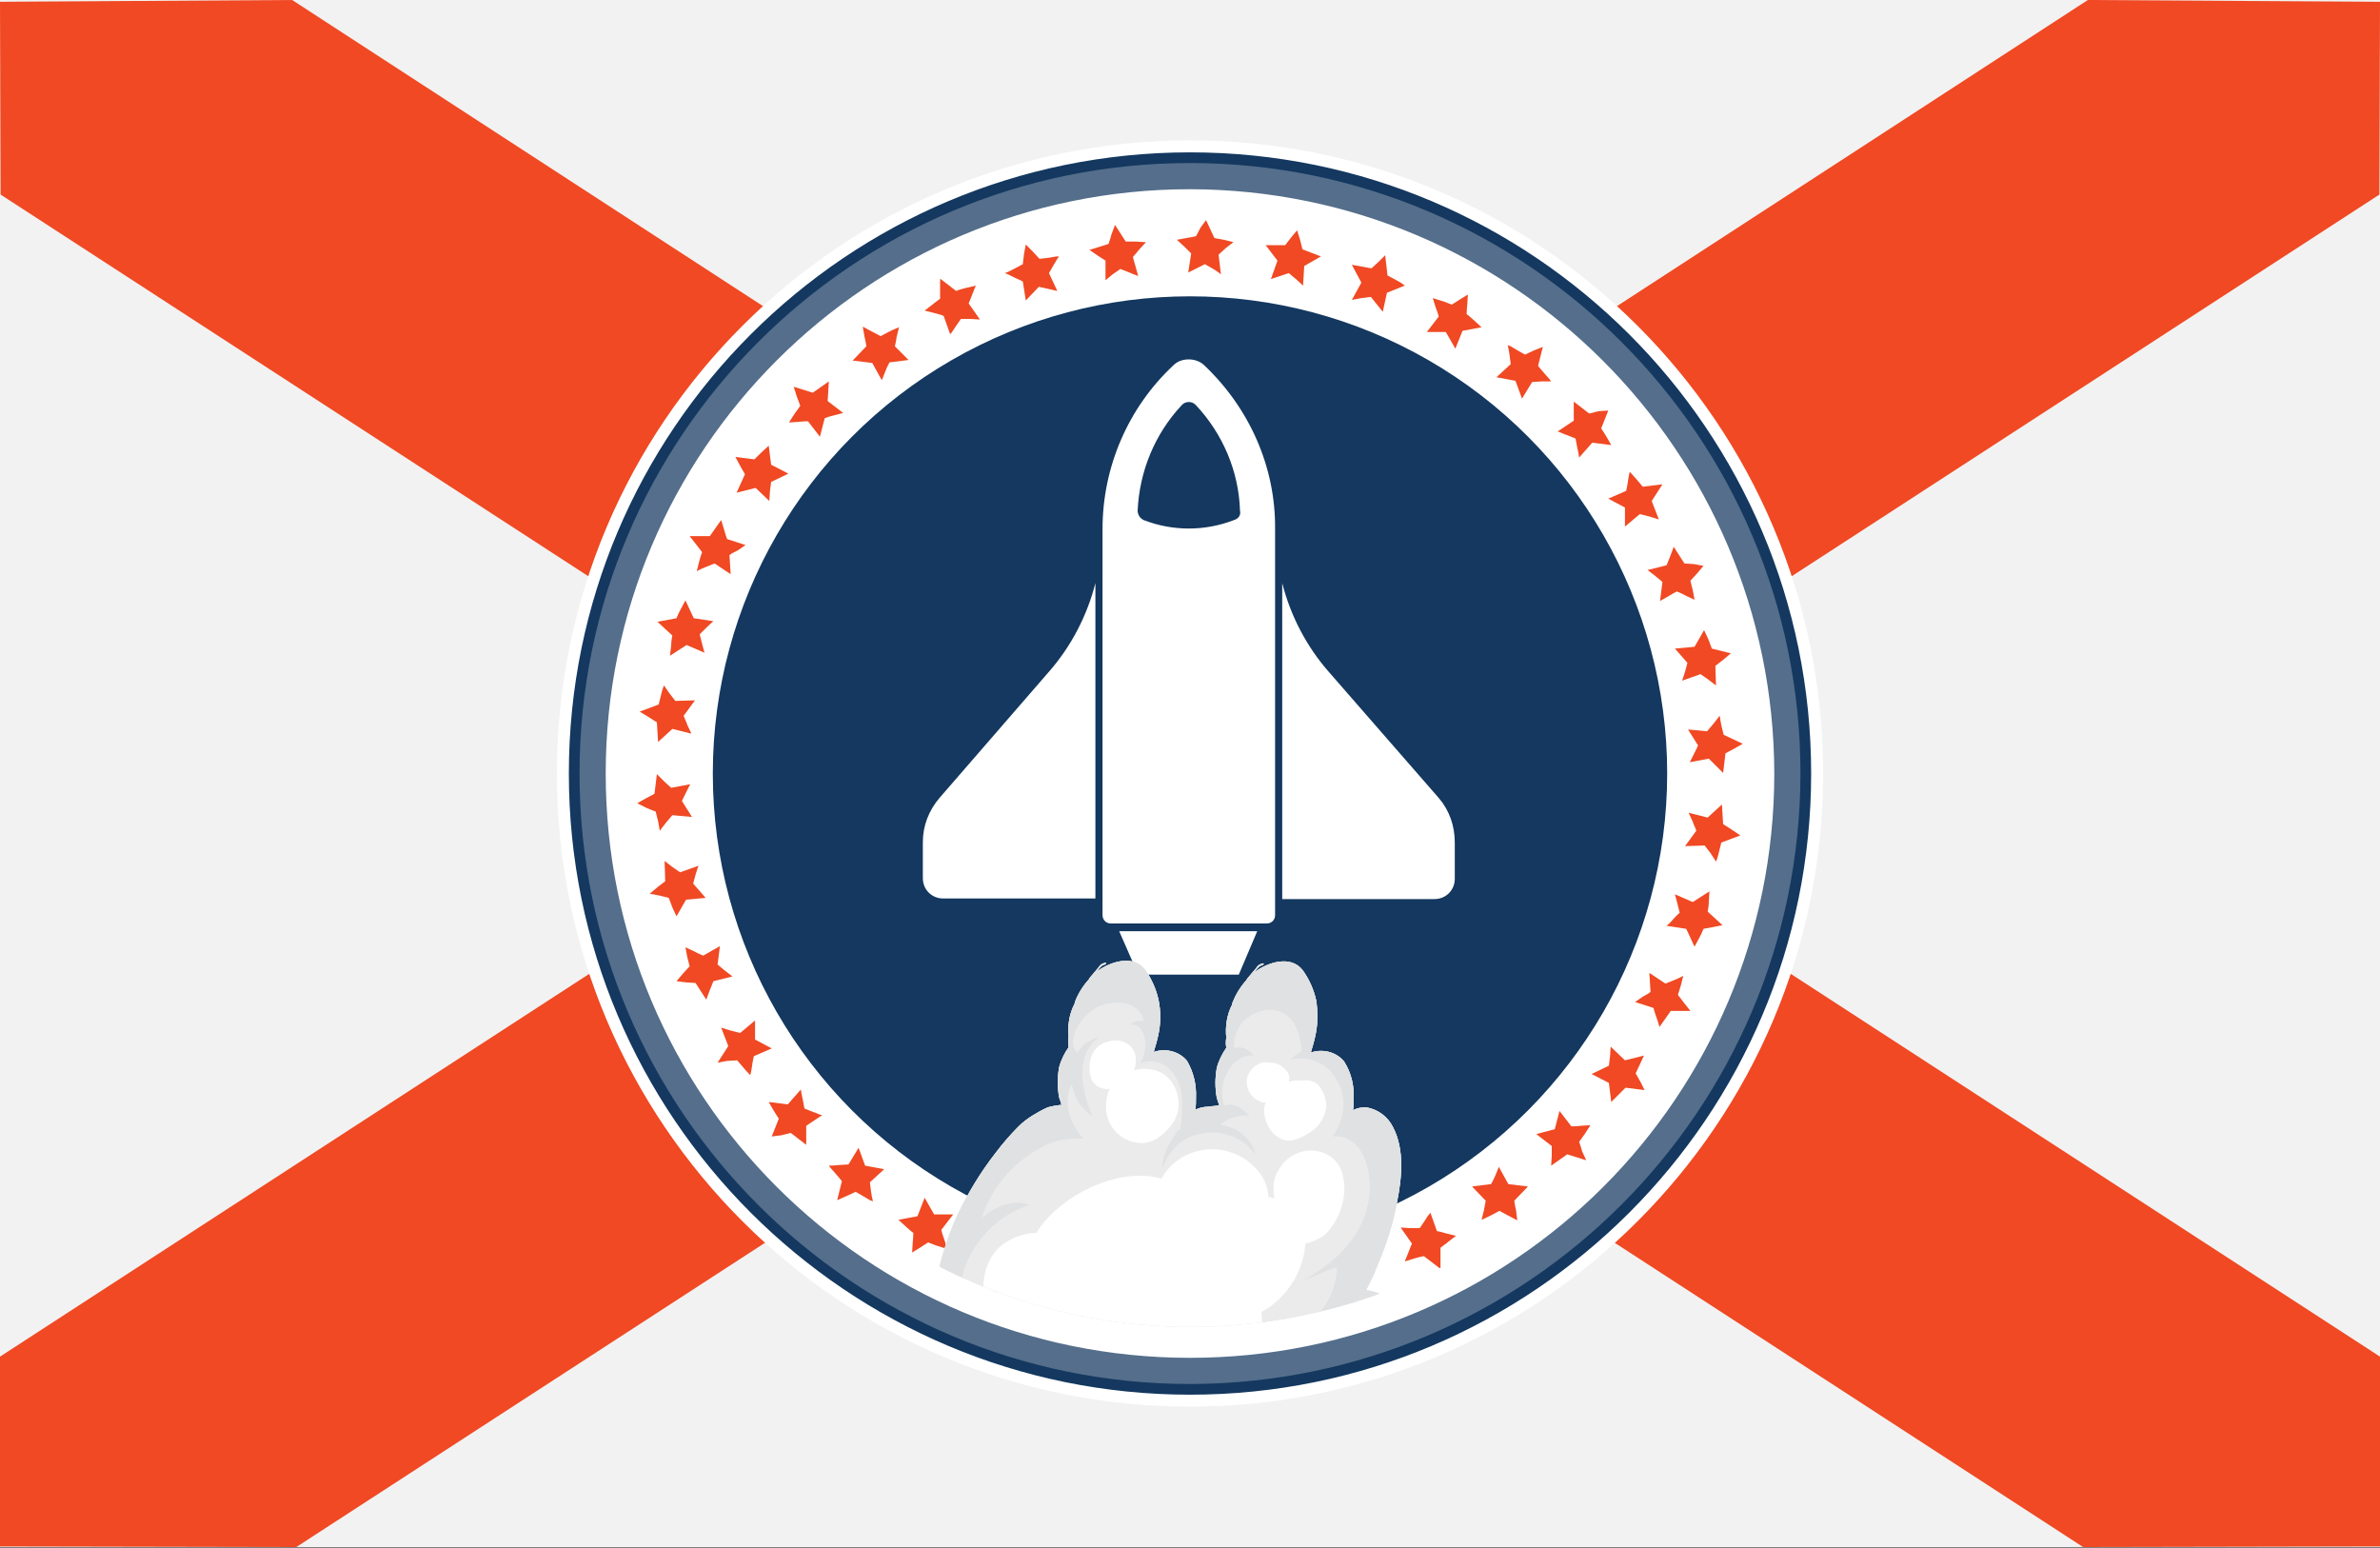 <?xml version="1.0" encoding="utf-8"?>
<!-- Generator: Adobe Illustrator 26.0.3, SVG Export Plug-In . SVG Version: 6.00 Build 0)  -->
<svg version="1.1" id="Layer_1" xmlns="http://www.w3.org/2000/svg" xmlns:xlink="http://www.w3.org/1999/xlink" x="0px" y="0px"
	 viewBox="0 0 400 260.2" style="enable-background:new 0 0 400 260.2;" xml:space="preserve">
<rect x="0" y="0" width="400" height="260.2" fill="#808080" stroke="none"/>
<style type="text/css">
	.st0{fill:#F2F2F2;}
	.st1{fill:#F04923;}
	.st2{fill:#FFFFFF;}
	.st3{fill:none;}
	.st4{fill:#14385F;stroke:#FFFFFF;stroke-width:2.01;stroke-miterlimit:10;}
	.st5{fill:#546E8B;}
	.st6{fill:#14385F;}
	.st7{clip-path:url(#SVGID_00000101102031770048977320000004751470775294009735_);}
	.st8{fill:#E2E3E4;}
	.st9{fill:#EBEBEC;}
	.st10{fill:#E0E1E2;}
</style>
<g>
	<g id="Layer_2_00000153676786509490442920000008390587405352072595_">
		<g id="Layer_2-2">
			<path id="path2858" class="st0" d="M0,260h400V0H0V260z"/>
			<path id="path154" class="st1" d="M49.1,0L0,0.3l0.1,32.4l150.3,97.6L0,228v31.9l49.8,0.1L200,162.5L350.1,260l49.9-0.1l0-31.9
				l-150.4-97.7l150.3-97.6L400,0.3L350.9,0L200,98.1L49.1,0z"/>
			<circle class="st2" cx="200" cy="130" r="98.2"/>
			
				<ellipse transform="matrix(0.707 -0.707 0.707 0.707 -30.101 178.27)" class="st3" cx="200.1" cy="125.5" rx="83.6" ry="83.6"/>
			<path class="st4" d="M200,235.4c-58.2,0-105.4-47.2-105.4-105.4S141.8,24.6,200,24.6c58.2,0,105.4,47.2,105.4,105.4
				C305.4,188.2,258.2,235.4,200,235.4z M200,31.8c-54.2,0-98.2,43.9-98.2,98.2s43.9,98.2,98.2,98.2s98.2-43.9,98.2-98.2l0,0
				C298.1,75.8,254.2,31.9,200,31.8z"/>
			<path class="st5" d="M200,232.6c-56.6,0-102.6-45.9-102.6-102.6S143.4,27.4,200,27.4S302.6,73.4,302.6,130
				C302.5,186.6,256.6,232.5,200,232.6z M200,31.8c-54.2,0-98.2,43.9-98.2,98.2s43.9,98.2,98.2,98.2s98.2-43.9,98.2-98.2l0,0
				C298.1,75.8,254.2,31.9,200,31.8z"/>
			<circle class="st6" cx="200" cy="130" r="80.2"/>
			<path class="st1" d="M292.5,140.4l-1.6,0.6l-1.6,0.6l-0.4,1.6c-0.1,0.4-0.2,0.8-0.3,1.1l-0.2,0.5l-0.9-1.4l-1-1.3l-3.3,0.1
				l1.9-2.6l-0.2-0.5c-0.1-0.3-0.3-0.6-0.4-1l-0.7-1.5l3.2,0.8l1.2-1.1l1.2-1.1l0.2,3.3l1.4,0.9L292.5,140.4z"/>
			<path class="st1" d="M289.5,155.5l-1.6,0.3l-1.6,0.3c0,0-0.3,0.8-0.7,1.5l-0.8,1.5c0,0-0.4-0.8-0.7-1.5l-0.7-1.5l-3.3-0.5
				c0,0,0.6-0.5,1.1-1.1s1.1-1.1,1.1-1.1s-0.2-0.8-0.4-1.6s-0.4-1.5-0.4-1.5l3,1.3l1.4-0.9l1.4-0.9l-0.1,1.7c0,0.8-0.2,1.7-0.2,1.7
				l1.2,1.1L289.5,155.5z"/>
			<path class="st1" d="M284.1,169.9h-1.6h-1.7l-1.9,2.7c0,0-0.2-0.8-0.5-1.6s-0.5-1.6-0.5-1.6l-3.1-1l1.3-0.9l0.9-0.5l0.4-0.3
				l-0.2-3.2l2.7,1.8l1.5-0.6c0.8-0.3,1.5-0.7,1.5-0.7s-0.2,0.8-0.4,1.6l-0.5,1.6l1,1.3L284.1,169.9z"/>
			<path class="st1" d="M276.4,183.2l-1.6-0.2l-1.6-0.2l-1.2,1.2l-1.2,1.2l-0.2-1.6c-0.1-0.8-0.2-1.6-0.2-1.6l-2.9-1.5l2.9-1.4
				l0.2-1.6l0.1-1.6l2.4,2.3l1.6-0.4l1.6-0.4l-1.4,3l0.8,1.4L276.4,183.2z"/>
			<path class="st1" d="M266.6,195l-1.6-0.5l-1.6-0.5l-2.7,1.9l0.1-1.7l0-1.6l-2.6-2l1.5-0.4c0.4-0.1,0.8-0.2,1.1-0.3l0.5-0.1
				l0.8-3.1l2,2.6c0,0,0.8,0,1.6-0.1l1.6-0.1l-0.9,1.4l-1,1.4c0,0,0.3,0.8,0.5,1.6L266.6,195z"/>
			<path class="st1" d="M255,205.1l-1.5-0.8l-1.5-0.8l-1.5,0.8c-0.8,0.4-1.5,0.7-1.5,0.7l0.4-1.6l0.3-1.6l-2.3-2.4l3.2-0.4
				c0,0,0.4-0.7,0.7-1.4s0.6-1.5,0.6-1.5l1.6,2.9l1.6,0.2l1.7,0.2l-2.3,2.4c0,0,0.1,0.8,0.3,1.6L255,205.1z"/>
			<path class="st1" d="M241.9,213.1l-1.3-1l-1.3-1c0,0-0.2,0.1-0.5,0.1l-1.1,0.3l-1.6,0.5l0.6-1.5c0.3-0.8,0.6-1.5,0.6-1.5
				l-1.9-2.7l1.6,0.1h1.6l0.9-1.3c0.2-0.3,0.4-0.7,0.6-0.9s0.3-0.4,0.3-0.4l1.1,3.1l0.5,0.1l1.1,0.3l1.6,0.4l-1.3,1
				c-0.3,0.3-0.7,0.5-0.9,0.7l-0.4,0.3c0,0,0,0.8,0,1.6V213.1z"/>
			<path class="st1" d="M227.6,218.9l-1.2-1.2l-1.1-1.2l-1.7,0.2l-1.1,0.1H222l0.3-0.4l0.6-1l0.8-1.4l-1.4-3l3.1,0.7l2.2-2.4
				l0.5,3.2l1.5,0.7l1,0.5l0.5,0.2c0,0-0.2,0.1-0.5,0.2l-1,0.5l-1.5,0.8l-0.2,1.6L227.6,218.9z"/>
			<path class="st1" d="M212.6,222.2l-0.9-1.4l-0.9-1.4h-1.7l-1.7-0.1l1.1-1.2c0.5-0.6,1.1-1.3,1.1-1.3l-0.9-3.2l3,1.2l1.3-0.9
				l1.2-1v3.3l1.3,0.9l1.4,0.9l-3.2,1.1l-0.5,1.6L212.6,222.2z"/>
			<path class="st1" d="M197.3,223l-0.7-1.5l-0.7-1.5l-0.5-0.1l-1.1-0.2l-1.6-0.4l1.3-1.1l1.2-1.1l-0.4-3.3l0.4,0.3
				c0.2,0.2,0.6,0.4,0.9,0.6l1.4,0.8l1.4-0.7l1-0.5l0.4-0.2l-0.5,3.2l0.4,0.4l0.8,0.8l1.2,1.1l-1.6,0.3c-0.4,0.1-0.8,0.1-1.1,0.2
				l-0.5,0.1l-0.8,1.4L197.3,223z"/>
			<path class="st1" d="M182,221.3l-0.5-1.6l-0.4-1.6l-3.1-1.2l1.4-0.9l1.4-0.9l0.2-3.3l1.2,1.1c0.6,0.6,1.2,1,1.2,1l3-1l-1.1,3.1
				l1,1.4c0.5,0.6,1,1.3,1,1.3h-0.5c-0.3,0-0.7,0-1.1,0H184l-1,1.3C182.5,220.6,182,221.3,182,221.3z"/>
			<path class="st1" d="M167.2,217.1l-0.2-1.7l-0.2-1.6l-1.5-0.8c-0.4-0.2-0.7-0.4-1-0.6l-0.4-0.3l1.5-0.6l1.5-0.6l0.7-3.2l2,2.4
				c0,0,0.8-0.1,1.6-0.2l1.6-0.3l-1.6,2.9l0.7,1.5l0.8,1.5l-3.3-0.6l-1.2,1.1L167.2,217.1z"/>
			<path class="st1" d="M153.3,210.5l0.1-1.7c0.1-0.8,0.1-1.6,0.1-1.6c-0.1-0.1-0.3-0.2-0.4-0.3l-0.9-0.8L151,205l1.6-0.3l1.6-0.3
				l1.2-3.1c0,0,0.4,0.7,0.8,1.4l0.8,1.4h1.6h1.1h0.5l-2,2.6c0,0,0.2,0.8,0.5,1.6l0.5,1.6l-1.6-0.5c-0.4-0.1-0.8-0.3-1.1-0.4
				l-0.5-0.2l-1.4,0.9L153.3,210.5z"/>
			<path class="st1" d="M140.7,201.7c0,0,0.2-0.8,0.4-1.6s0.4-1.6,0.4-1.6l-1.1-1.3l-0.8-0.9l-0.3-0.4c0,0,0.8,0,1.7-0.1l1.6-0.1
				l1.7-2.8l1.1,3l0.5,0.1l1.1,0.2l1.6,0.3l-2.4,2.2l0.2,1.6c0.1,0.4,0.1,0.8,0.2,1.1s0.1,0.5,0.1,0.5s-0.2-0.1-0.5-0.2l-1-0.6
				l-1.4-0.8l-1.5,0.7L140.7,201.7z"/>
			<path class="st1" d="M129.7,191l0.6-1.5c0.3-0.8,0.6-1.5,0.6-1.5s-0.5-0.7-0.9-1.4l-0.8-1.4l1.6,0.2l1.6,0.2l2.2-2.5
				c0,0,0.1,0.8,0.3,1.6l0.3,1.6l1.5,0.6c0.4,0.1,0.8,0.3,1,0.4l0.5,0.1l-2.7,1.8v1.6v1.6l-1.3-1l-0.9-0.7l-0.4-0.3l-1.6,0.4
				L129.7,191z"/>
			<path class="st1" d="M120.6,178.6l0.9-1.4l0.9-1.4l-1.2-3.1l1.6,0.5l1.6,0.4l2.5-2.1c0,0,0,0.8,0,1.6c0,0.4,0,0.8,0,1.1v0.5
				l2.8,1.5l-3,1.3c0,0-0.2,0.8-0.3,1.6s-0.3,1.6-0.3,1.6s-0.6-0.6-1.1-1.2l-1.1-1.3l-1.7,0.1L120.6,178.6z"/>
			<path class="st1" d="M113.7,164.9l1.1-1.3l1.1-1.2l-0.4-1.6l-0.3-1.6l1.5,0.7c0.7,0.4,1.5,0.7,1.5,0.7l2.8-1.6l-0.4,3.1l1.2,1
				l1.3,1l-3.2,0.8l-0.6,1.5l-0.6,1.6l-1.8-2.8l-1.6-0.1L113.7,164.9z"/>
			<path class="st1" d="M109.2,150.2l1.3-1.1l1.3-1l-0.1-3.4l1.3,1l1.3,0.9l3.1-1.1c0,0-0.3,0.8-0.5,1.5l-0.4,1.5l2.1,2.4l-3.3,0.3
				c0,0-0.4,0.7-0.8,1.4l-0.8,1.4l-0.7-1.5l-0.6-1.6l-1.6-0.4L109.2,150.2z"/>
			<path class="st1" d="M107.1,135l1.4-0.8l1.5-0.8l0.4-3.3l1.2,1.2l1.2,1.1l3.2-0.6l-0.7,1.4l-0.5,1c-0.1,0.3-0.2,0.4-0.2,0.4
				l1.7,2.7L113,137l-1.1,1.3l-0.7,0.9l-0.3,0.4c0,0-0.1-0.2-0.1-0.5l-0.2-1.1l-0.4-1.6l-1.5-0.6L107.1,135z"/>
			<path class="st1" d="M107.5,119.6l1.6-0.6l1.6-0.6l0.4-1.6c0.1-0.4,0.2-0.8,0.3-1.1l0.2-0.5l0.9,1.3l1,1.3l3.3-0.1l-1.9,2.6
				l0.2,0.5c0.1,0.3,0.3,0.6,0.4,1l0.7,1.5l-3.2-0.8l-1.2,1.1l-1.2,1.1l-0.2-3.3l-1.4-0.9L107.5,119.6z"/>
			<path class="st1" d="M110.5,104.5l1.6-0.3l1.6-0.3c0,0,0.3-0.8,0.7-1.5l0.8-1.5l0.7,1.5l0.7,1.5l3.3,0.5c0,0-0.6,0.5-1.2,1.1
				l-1.1,1.1l0.4,1.6c0.2,0.8,0.4,1.5,0.4,1.5l-3-1.3l-1.4,0.9l-1.4,0.9l0.2-1.7c0-0.8,0.2-1.7,0.2-1.7l-1.2-1.1L110.5,104.5z"/>
			<path class="st1" d="M115.9,90.1h1.7h1.7l1.9-2.7l0.5,1.6c0.2,0.8,0.5,1.6,0.5,1.6l3.1,1l-1.3,0.9L123,93l-0.4,0.3l0.2,3.2
				l-2.7-1.8l-1.5,0.6c-0.8,0.3-1.5,0.7-1.5,0.7s0.2-0.8,0.4-1.6s0.5-1.6,0.5-1.6l-1-1.3L115.9,90.1z"/>
			<path class="st1" d="M123.6,76.8l1.6,0.2l1.6,0.2l1.2-1.2l1.2-1.1l0.2,1.6c0.1,0.8,0.2,1.6,0.2,1.6l2.9,1.5l-2.9,1.4l-0.2,1.6
				l-0.1,1.6L127,82l-1.6,0.4l-1.6,0.4l1.4-3.1l-0.8-1.4L123.6,76.8z"/>
			<path class="st1" d="M133.4,65l1.6,0.5l1.6,0.5l2.7-1.9l-0.1,1.7l-0.1,1.6l2.6,2l-1.5,0.4c-0.4,0.1-0.8,0.2-1.1,0.3l-0.5,0.2
				l-0.8,3.1l-2-2.6c0,0-0.8,0-1.6,0.1l-1.6,0.1l0.9-1.4l1-1.4c0,0-0.3-0.8-0.6-1.6L133.4,65z"/>
			<path class="st1" d="M145,54.9l1.5,0.8l1.5,0.8l1.5-0.8c0.8-0.4,1.6-0.7,1.6-0.7l-0.4,1.6c-0.1,0.8-0.3,1.6-0.3,1.6l2.3,2.3
				l-3.2,0.4c0,0-0.4,0.7-0.7,1.5s-0.6,1.5-0.6,1.5l-1.6-2.9l-1.6-0.2l-1.7-0.2l2.3-2.4c0,0-0.1-0.8-0.3-1.6L145,54.9z"/>
			<path class="st1" d="M158.1,46.9l1.3,1l1.3,1l0.5-0.2l1.1-0.3L164,48l-0.6,1.5c-0.3,0.8-0.6,1.5-0.6,1.5l1.9,2.7l-1.6-0.1h-1.6
				l-0.9,1.3l-0.6,0.9c-0.2,0.2-0.3,0.4-0.3,0.4l-1.1-3.1l-0.5-0.2l-1.1-0.3l-1.6-0.4l1.3-1c0.3-0.3,0.7-0.5,0.9-0.7l0.4-0.3
				c0,0,0-0.8,0-1.7V46.9z"/>
			<path class="st1" d="M172.4,41.1l1.2,1.2l1.1,1.2l1.7-0.2l1.1-0.2h0.5l-0.3,0.4l-0.6,1l-0.8,1.4l1.4,3l-3.1-0.7l-2.2,2.3
				l-0.5-3.2l-1.5-0.7l-1-0.5l-0.5-0.2c0,0,0.2-0.1,0.5-0.2l1-0.5l1.5-0.8l0.2-1.7L172.4,41.1z"/>
			<path class="st1" d="M187.4,37.8l0.9,1.4l0.9,1.4h1.7l1.7,0.1l-1.1,1.2c-0.5,0.6-1.1,1.3-1.1,1.3l0.9,3.2l-3-1.2l-1.3,0.9l-1.2,1
				v-3.3l-1.4-0.9l-1.3-0.9l3.2-1c0,0,0.3-0.8,0.5-1.6L187.4,37.8z"/>
			<path class="st1" d="M202.7,37l0.7,1.5l0.7,1.5l0.5,0.1l1.1,0.2l1.6,0.4l-1.3,1l-1.2,1.1l0.4,3.3l-0.4-0.3
				c-0.2-0.2-0.6-0.4-0.9-0.6l-1.4-0.8l-1.4,0.7l-1,0.5l-0.4,0.2l0.5-3.2l-0.4-0.4l-0.8-0.8l-1.2-1.1l1.6-0.3
				c0.4-0.1,0.8-0.1,1.1-0.2l0.5-0.1c0,0,0.4-0.7,0.8-1.5L202.7,37z"/>
			<path class="st1" d="M218,38.7l0.5,1.6l0.4,1.6l3.1,1.2l-1.4,0.8l-1.4,0.8l-0.2,3.3l-1.2-1.1c-0.6-0.5-1.2-1-1.2-1l-3,1l1.1-3.1
				l-1-1.3c-0.5-0.7-1-1.3-1-1.3h0.5c0.3,0,0.7,0,1.1,0h1.7l1-1.3C217.5,39.3,218,38.7,218,38.7z"/>
			<path class="st1" d="M232.8,42.9l0.2,1.7l0.2,1.7l1.5,0.8c0.4,0.2,0.7,0.4,1,0.6l0.4,0.3l-1.5,0.6l-1.5,0.6l-0.7,3.2l-2-2.5
				c0,0-0.8,0.1-1.6,0.2l-1.6,0.3l1.6-2.9l-0.8-1.5l-0.8-1.5l3.3,0.6l1.2-1.1L232.8,42.9z"/>
			<path class="st1" d="M246.7,49.5l-0.1,1.7c-0.1,0.8-0.1,1.6-0.1,1.6c0.1,0.1,0.3,0.2,0.4,0.3l0.9,0.8L249,55l-1.6,0.3l-1.6,0.3
				l-1.2,3c0,0-0.4-0.7-0.8-1.4l-0.8-1.4h-1.6h-1.1h-0.5l2-2.6c0,0-0.2-0.8-0.5-1.5l-0.5-1.6l1.6,0.5c0.4,0.1,0.8,0.3,1.1,0.4
				l0.5,0.2l1.4-0.9L246.7,49.5z"/>
			<path class="st1" d="M259.3,58.3c0,0-0.2,0.8-0.4,1.6s-0.4,1.6-0.4,1.6l1.1,1.3l0.8,0.9l0.3,0.4c0,0-0.8,0-1.6,0l-1.6,0.1
				l-1.7,2.8l-1.1-3l-0.5-0.1l-1.1-0.2l-1.6-0.3l2.4-2.2l-0.2-1.6c-0.1-0.4-0.1-0.8-0.2-1.1l-0.1-0.5c0,0,0.2,0.1,0.5,0.2l1,0.6
				l1.4,0.8l1.5-0.7L259.3,58.3z"/>
			<path class="st1" d="M270.3,69l-0.6,1.5c-0.3,0.8-0.6,1.5-0.6,1.5s0.5,0.7,0.9,1.4l0.8,1.4l-1.6-0.2l-1.6-0.2l-2.2,2.5
				c0,0-0.1-0.8-0.3-1.6l-0.3-1.6l-1.5-0.6c-0.4-0.1-0.7-0.3-1-0.4l-0.5-0.2l2.7-1.8v-1.6v-1.6l1.3,1l0.9,0.7l0.4,0.3l1.6-0.4
				L270.3,69z"/>
			<path class="st1" d="M279.4,81.4l-0.9,1.4l-0.9,1.4l1.2,3.1l-1.6-0.5l-1.6-0.4l-2.5,2.1c0,0,0-0.8,0-1.6c0-0.4,0-0.8,0-1.1
				s0-0.5,0-0.5l-2.8-1.5l3-1.3c0,0,0.2-0.8,0.3-1.6s0.3-1.6,0.3-1.6s0.6,0.6,1.1,1.2l1.1,1.3l1.6-0.2L279.4,81.4z"/>
			<path class="st1" d="M286.3,95.1l-1.1,1.3l-1.1,1.2l0.4,1.6l0.3,1.6l-1.5-0.7c-0.7-0.4-1.5-0.7-1.5-0.7l-2.8,1.6l0.4-3.2l-1.2-1
				l-1.3-1l3.2-0.8l0.6-1.5l0.6-1.6l1.8,2.8l1.6,0.1L286.3,95.1z"/>
			<path class="st1" d="M290.9,109.8l-1.3,1.1l-1.3,1l0.1,3.3l-1.3-1l-1.3-0.9l-3.1,1.1c0,0,0.3-0.8,0.5-1.5l0.4-1.5l-2.1-2.4
				l3.3-0.3c0,0,0.4-0.7,0.8-1.4l0.8-1.4l0.7,1.5l0.6,1.6l1.6,0.4L290.9,109.8z"/>
			<path class="st1" d="M292.9,125l-1.4,0.8l-1.5,0.8l-0.4,3.3l-1.2-1.2l-1.2-1.2l-3.2,0.6l0.7-1.4l0.5-1c0.1-0.3,0.2-0.4,0.2-0.4
				l-1.7-2.7l3.2,0.3l1.1-1.3l0.7-0.9l0.3-0.4c0,0,0.1,0.2,0.1,0.5l0.2,1.1l0.4,1.6l1.5,0.7L292.9,125z"/>
			<path class="st2" d="M157.9,134.1c-1.8,2.1-2.8,4.7-2.8,7.4v6.1c0,1.9,1.5,3.4,3.4,3.4h25.6V98c-1.4,5.5-4.1,10.7-7.9,15
				L157.9,134.1z M191.3,163.8h16.9l3.1-7.3h-23.2L191.3,163.8z M241.8,134.1L223.4,113c-3.8-4.3-6.5-9.5-7.9-15v53.1h25.6
				c1.9,0,3.4-1.5,3.4-3.4v-6.1C244.5,138.8,243.6,136.2,241.8,134.1L241.8,134.1z M202.4,61.4c-0.7-0.7-1.7-1-2.6-1
				c-1,0-1.9,0.3-2.6,1c-7.6,7.1-11.9,17.1-11.9,27.5v64.9c0,0.8,0.6,1.4,1.4,1.4l0,0h26.2c0.8,0,1.4-0.6,1.4-1.4l0,0V88.9
				C214.4,78.5,210,68.6,202.4,61.4z M207.4,87.4c-4.9,1.9-10.3,1.9-15.2,0c-0.6-0.3-1-0.9-1-1.6c0.3-6.6,2.9-12.9,7.4-17.7
				c0.6-0.7,1.7-0.7,2.3-0.1c0,0,0,0,0.1,0.1c4.5,4.8,7.2,11.1,7.4,17.7C208.6,86.6,208.1,87.2,207.4,87.4L207.4,87.4z"/>
			<g>
				<defs>
					<circle id="SVGID_1_" cx="200.1" cy="130" r="93"/>
				</defs>
				<clipPath id="SVGID_00000025441107169750981120000011995751127615428025_">
					<use xlink:href="#SVGID_1_"  style="overflow:visible;"/>
				</clipPath>
				<g style="clip-path:url(#SVGID_00000025441107169750981120000011995751127615428025_);">
					<path class="st8" d="M279.7,259.9c-3.1-2.5-7.2-3.5-11.1-2.7c-2,0.4-3.8,1.4-5.3,2.7l-0.1,0.1c0.1-0.9,0-1.8-0.4-2.6
						c-0.2-0.5-0.7-1-1.2-1.2c-0.6-0.3-1.3-0.4-2-0.3l-0.5,0.2c0.1-0.1,0.1-0.3,0.2-0.4c0.3-0.6,0.5-1.2,0.7-1.9
						c0.1-0.6,0-1.2-0.1-1.8c-0.5-2.9-3.6-3.2-6-3h-0.4c0.4-1.5,0.5-3,0.5-4.5c0.1-3.3-1.2-6.6-3.4-9c-2.3-2.5-5.5-3.9-8.9-2.8
						c-0.6,0.2-1.1,0.4-1.7,0.7c0-0.5,0-1-0.1-1.5c-0.2-3.7-1-7.6-3.1-10.7c-1.7-2.3-4.3-3.9-7.2-4.4c0.5-1,1-1.9,1.4-2.9
						c0.8-1.9,1.6-3.8,2.2-5.7c0.7-2,1.2-4.1,1.6-6.2c0.8-4,1.3-8.8-0.7-12.6c-0.9-1.8-2.6-3-4.5-3.3c-0.8,0-1.5,0.1-2.2,0.5
						c0.1-0.7,0.1-1.3,0.1-2c0.1-2.2-0.4-4.3-1.6-6.2c-1.3-1.6-3.6-2.2-5.6-1.5c0.3-1,0.6-2,0.8-3c0.4-1.9,0.4-3.9,0.1-5.8
						c-0.4-1.8-1.2-3.6-2.3-5.1c-2-2.5-5.8-1.3-8.1,0.4c0.4-0.5,0.8-1.1,1.4-1.2c0.1,0,0.3-0.3,0.1-0.3c-0.5,0.1-0.9,0.3-1.1,0.7
						c-0.5,0.6-1.1,1.3-1.6,1.9l-0.1,0.2c-1,1.1-1.8,2.4-2.3,3.7c-0.1,0.1-0.1,0.3-0.1,0.4c-0.9,1.7-1.2,3.7-1,5.6
						c-0.1,0.6-0.1,1.1,0,1.7c-0.7,1-1.3,2.2-1.6,3.4c-0.3,1.7-0.3,3.3,0,5l0.3,0.9l0.1,0.4v0.1c0-0.1-0.1-0.1-0.2-0.1
						c-0.6,0.1-1.2,0.1-1.7,0.2c-0.7,0-1.5,0.2-2.1,0.5c0.1-0.7,0.1-1.3,0.1-2c0.1-2.2-0.4-4.3-1.5-6.2c-1.3-1.6-3.6-2.2-5.6-1.5
						c0.3-1,0.6-2,0.8-3c0.4-1.9,0.4-3.9,0-5.8c-0.4-1.8-1.2-3.6-2.3-5.1c-2-2.5-5.8-1.3-8.1,0.4c0.4-0.5,0.8-1.1,1.4-1.2
						c0.1,0,0.3-0.3,0.1-0.3c-0.5,0.1-0.9,0.3-1.1,0.7c-0.5,0.6-1.1,1.3-1.6,1.9l-0.1,0.2c-1,1.1-1.8,2.4-2.3,3.7l-0.1,0.4
						c-0.9,1.7-1.2,3.7-1,5.6c-0.1,0.6-0.1,1.1,0,1.7c-0.7,1-1.3,2.2-1.6,3.4c-0.3,1.7-0.3,3.3,0,5c0.1,0.3,0.2,0.6,0.3,0.9l0.1,0.4
						c0,0,0,0.1,0,0.1c0-0.1-0.1-0.1-0.2-0.1c-0.7,0.1-1.4,0.2-2.1,0.4c-0.9,0.4-1.8,0.9-2.6,1.4c-0.8,0.5-1.6,1.1-2.3,1.8
						c-1.4,1.4-2.7,2.9-3.9,4.5c-2.5,3.2-4.6,6.7-6.4,10.4c-1.9,4.2-3.2,8.6-3.9,13.1c-0.4,2.4-0.5,4.8-0.2,7.2
						c0.1,0.6,0.1,1.1,0.2,1.6c0.1,0.5,0.3,1.1,0.6,1.6c0.2,0.4,0.5,0.8,0.8,1.2c0.1,0.2,0.3,0.4,0.5,0.5c-0.5-0.1-1-0.1-1.6-0.1
						c-0.5,0.1-0.9,0.3-1.4,0.6c-0.5,0.3-1,0.5-1.5,0.9c-1.8,1.3-3.3,2.9-4.3,4.9c-1.1,1.9-1.8,4-2.2,6.2c-0.2,1.1-0.2,2.2-0.3,3.4
						c-0.1,0.4-0.2,0.9-0.2,1.4c0,0.1,0.1,0.4,0.1,0.7c-0.3-0.1-0.5-0.2-0.8-0.3c-0.4-0.1-0.7-0.1-1.1-0.2c-1-0.1-2.1-0.1-3.1,0
						c-1.8,0.2-3.7,0.6-5.4,1.3c-3.4,1.3-6.5,3.3-9.1,5.9c-2.6,2.7-4.7,5.6-6.5,8.9c-2,3.4-3.2,7.5-2.4,11.4
						c0.1,0.6,0.3,1.1,0.5,1.6c-1.2,1-2.3,2.1-3.3,3.3c-2.2,2.8-3.3,6.4-2.8,10c0.4,3.3,1.6,6.9,4.2,9.1c4.1,3.6,10.4,2.4,15.1,0.7
						c2-0.7,3.9-1.6,5.8-2.7c1,0.9,2.2,1.6,3.5,1.9c0.9,0.2,1.8,0.3,2.8,0.3c2.5,2,5.8,2.4,9,1.9c2.3,1.5,5,2.3,7.8,2.5
						c4.2,0.3,8.4-0.1,12.4-1.4c1.9-0.6,3.7-1.2,5.5-2.1c2.5,2.1,5.7,3.3,8.9,3.4c4.2,0.3,8.4-0.1,12.4-1.4c1.2-0.4,2.4-0.8,3.5-1.2
						c2.9,0.6,5.9,0.6,8.8-0.2c2.6-0.7,5-1.8,7.1-3.3c1-0.5,1.9-1.2,2.7-2c0.1-0.2,0.3-0.3,0.4-0.5c0.1,0.5,0.3,1.1,0.5,1.6
						c0.8,1.6,2.6,2.7,4.2,3.4c3.7,1.6,7.9,1.9,11.9,0.9c3.9-1,7.4-3.1,10.2-6c2.4,2,5.4,3.2,8.5,3.3c3,0,5.9-1.1,8.1-3.2
						c0.9-0.9,1.7-2,2.3-3.1c0.2,0.4,0.5,0.9,0.7,1.3c1.3,2.1,3.5,3.1,5.8,1.8c0.5-0.4,1-0.8,1.5-1.2c0.5-0.4,0.9-0.8,1.2-1.2
						c0.7-0.9,1.1-1.9,1.2-3c0.1-1.4-0.3-2.8-1.1-4c1.6-1.8,2.9-3.9,3.9-6.1C284.5,273,285,264.5,279.7,259.9z"/>
					<path class="st9" d="M279.7,259.9c-3.1-2.5-7.2-3.5-11.1-2.7c-2,0.4-3.8,1.4-5.3,2.7l-0.1,0.1c0.1-0.9,0-1.8-0.4-2.6
						c-0.2-0.5-0.7-1-1.2-1.2c-0.6-0.3-1.3-0.4-2-0.3l-0.5,0.2c0.1-0.1,0.1-0.3,0.2-0.4c0.3-0.6,0.5-1.2,0.7-1.9
						c0.1-0.6,0-1.2-0.1-1.8c-0.5-2.9-3.6-3.2-6-3h-0.4c0.4-1.5,0.5-3,0.5-4.5c0.1-3.3-1.2-6.6-3.4-9c-2.3-2.5-5.5-3.9-8.9-2.8
						c-0.6,0.2-1.1,0.4-1.7,0.7c0-0.5,0-1-0.1-1.5c-0.2-3.7-1-7.6-3.1-10.7c-1.7-2.3-4.3-3.9-7.2-4.4c0.5-1,1-1.9,1.4-2.9
						c0.8-1.9,1.6-3.8,2.2-5.7c0.7-2,1.2-4.1,1.6-6.2c0.8-4,1.3-8.8-0.7-12.6c-0.9-1.8-2.6-3-4.5-3.3c-0.8,0-1.5,0.1-2.2,0.5
						c0.1-0.7,0.1-1.3,0.1-2c0.1-2.2-0.4-4.3-1.6-6.2c-1.3-1.6-3.6-2.2-5.6-1.5c0.3-1,0.6-2,0.8-3c0.4-1.9,0.4-3.9,0.1-5.8
						c-0.4-1.8-1.2-3.6-2.3-5.1c-2-2.5-5.8-1.3-8.1,0.4c0.4-0.5,0.8-1.1,1.4-1.2c0.1,0,0.3-0.3,0.1-0.3c-0.5,0.1-0.9,0.3-1.1,0.7
						c-0.5,0.6-1.1,1.3-1.6,1.9l-0.1,0.2c-1,1.1-1.8,2.4-2.3,3.7c-0.1,0.1-0.1,0.3-0.1,0.4c-0.9,1.7-1.2,3.7-1,5.6
						c-0.1,0.6-0.1,1.1,0,1.7c-0.7,1-1.3,2.2-1.6,3.4c-0.3,1.7-0.3,3.3,0,5l0.3,0.9l0.1,0.4v0.1c0-0.1-0.1-0.1-0.2-0.1
						c-0.6,0.1-1.2,0.1-1.7,0.2c-0.7,0-1.5,0.2-2.1,0.5c0.1-0.7,0.1-1.3,0.1-2c0.1-2.2-0.4-4.3-1.5-6.2c-1.3-1.6-3.6-2.2-5.6-1.5
						c0.3-1,0.6-2,0.8-3c0.4-1.9,0.4-3.9,0-5.8c-0.4-1.8-1.2-3.6-2.3-5.1c-2-2.5-5.8-1.3-8.1,0.4c0.4-0.5,0.8-1.1,1.4-1.2
						c0.1,0,0.3-0.3,0.1-0.3c-0.5,0.1-0.9,0.3-1.1,0.7c-0.5,0.6-1.1,1.3-1.6,1.9l-0.1,0.2c-1,1.1-1.8,2.4-2.3,3.7l-0.1,0.4
						c-0.9,1.7-1.2,3.7-1,5.6c-0.1,0.6-0.1,1.1,0,1.7c-0.7,1-1.3,2.2-1.6,3.4c-0.3,1.7-0.3,3.3,0,5c0.1,0.3,0.2,0.6,0.3,0.9l0.1,0.4
						c0,0,0,0.1,0,0.1c0-0.1-0.1-0.1-0.2-0.1c-0.7,0.1-1.4,0.2-2.1,0.4c-0.9,0.4-1.8,0.9-2.6,1.4c-0.8,0.5-1.6,1.1-2.3,1.8
						c-1.4,1.4-2.7,2.9-3.9,4.5c-2.5,3.2-4.6,6.7-6.4,10.4c-1.9,4.2-3.2,8.6-3.9,13.1c-0.4,2.4-0.5,4.8-0.2,7.2
						c0.1,0.6,0.1,1.1,0.2,1.6c0.1,0.5,0.3,1.1,0.6,1.6c0.2,0.4,0.5,0.8,0.8,1.2c0.1,0.2,0.3,0.4,0.5,0.5c-0.5-0.1-1-0.1-1.6-0.1
						c-0.5,0.1-0.9,0.3-1.4,0.6c-0.5,0.3-1,0.5-1.5,0.9c-1.8,1.3-3.3,2.9-4.3,4.9c-1.1,1.9-1.8,4-2.2,6.2c-0.2,1.1-0.2,2.2-0.3,3.4
						c-0.1,0.4-0.2,0.9-0.2,1.4c0,0.1,0.1,0.4,0.1,0.7c-0.3-0.1-0.5-0.2-0.8-0.3c-0.4-0.1-0.7-0.1-1.1-0.2c-1-0.1-2.1-0.1-3.1,0
						c-1.8,0.2-3.7,0.6-5.4,1.3c-3.4,1.3-6.5,3.3-9.1,5.9c-2.6,2.7-4.7,5.6-6.5,8.9c-2,3.4-3.2,7.5-2.4,11.4
						c0.1,0.6,0.3,1.1,0.5,1.6c-1.2,1-2.3,2.1-3.3,3.3c-2.2,2.8-3.3,6.4-2.8,10c0.4,3.3,1.6,6.9,4.2,9.1c4.1,3.6,10.4,2.4,15.1,0.7
						c2-0.7,3.9-1.6,5.8-2.7c1,0.9,2.2,1.6,3.5,1.9c0.9,0.2,1.8,0.3,2.8,0.3c2.5,2,5.8,2.4,9,1.9c2.3,1.5,5,2.3,7.8,2.5
						c4.2,0.3,8.4-0.1,12.4-1.4c1.9-0.6,3.7-1.2,5.5-2.1c2.5,2.1,5.7,3.3,8.9,3.4c4.2,0.3,8.4-0.1,12.4-1.4c1.2-0.4,2.4-0.8,3.5-1.2
						c2.9,0.6,5.9,0.6,8.8-0.2c2.6-0.7,5-1.8,7.1-3.3c1-0.5,1.9-1.2,2.7-2c0.1-0.2,0.3-0.3,0.4-0.5c0.1,0.5,0.3,1.1,0.5,1.6
						c0.8,1.6,2.6,2.7,4.2,3.4c3.7,1.6,7.9,1.9,11.9,0.9c3.9-1,7.4-3.1,10.2-6c2.4,2,5.4,3.2,8.5,3.3c3,0,5.9-1.1,8.1-3.2
						c0.9-0.9,1.7-2,2.3-3.1c0.2,0.4,0.5,0.9,0.7,1.3c1.3,2.1,3.5,3.1,5.8,1.8c0.5-0.4,1-0.8,1.5-1.2c0.5-0.4,0.9-0.8,1.2-1.2
						c0.7-0.9,1.1-1.9,1.2-3c0.1-1.4-0.3-2.8-1.1-4c1.6-1.8,2.9-3.9,3.9-6.1C284.5,273,285,264.5,279.7,259.9z"/>
					<path class="st10" d="M279.7,259.9c-3.1-2.5-7.2-3.5-11.1-2.7c-2,0.4-3.8,1.4-5.3,2.7l-0.1,0.1c0.1-0.9,0-1.8-0.4-2.6
						c-0.2-0.5-0.7-1-1.2-1.2c-0.6-0.3-1.3-0.4-2-0.3l-0.5,0.2c0.1-0.1,0.1-0.3,0.2-0.4c0.3-0.6,0.5-1.2,0.7-1.9
						c0.1-0.6,0-1.2-0.1-1.8c-0.5-2.9-3.6-3.2-6-3h-0.4c0.4-1.5,0.5-3,0.5-4.5c0.1-3.3-1.2-6.6-3.4-9c-2.3-2.5-5.5-3.9-8.9-2.8
						c-0.6,0.2-1.1,0.4-1.7,0.7c0-0.5,0-1-0.1-1.5c-0.2-3.7-1-7.6-3.1-10.7c-1.7-2.3-4.3-3.9-7.2-4.4c0.5-1,1-1.9,1.4-2.9
						c0.8-1.9,1.6-3.8,2.2-5.7c0.7-2,1.2-4.1,1.6-6.2c0.8-4,1.3-8.8-0.7-12.6c-0.9-1.8-2.6-3-4.5-3.3c-0.8,0-1.5,0.1-2.2,0.5
						c0.1-0.7,0.1-1.3,0.1-2c0.1-2.2-0.4-4.3-1.6-6.2c-1.3-1.6-3.6-2.2-5.6-1.5c0.3-1,0.6-2,0.8-3c0.4-1.9,0.4-3.9,0.1-5.8
						c-0.4-1.8-1.2-3.6-2.3-5.1c-2-2.5-5.8-1.3-8.1,0.4c0.4-0.5,0.8-1.1,1.4-1.2c0.1,0,0.3-0.3,0.1-0.3c-0.5,0.1-0.9,0.3-1.1,0.7
						c-0.5,0.6-1.1,1.3-1.6,1.9l-0.1,0.2c-1,1.1-1.8,2.4-2.3,3.7c-0.1,0.1-0.1,0.3-0.1,0.4c-0.9,1.7-1.2,3.7-1,5.6
						c-0.1,0.6-0.1,1.1,0,1.7c-0.7,1-1.3,2.2-1.6,3.4c-0.3,1.7-0.3,3.3,0,5l0.3,0.9l0.1,0.4v0.1c0-0.1-0.1-0.1-0.2-0.1
						c-0.6,0.1-1.2,0.1-1.7,0.2c-0.7,0-1.5,0.2-2.1,0.5c0.1-0.7,0.1-1.3,0.1-2c0.1-2.2-0.4-4.3-1.5-6.2c-1.3-1.6-3.6-2.2-5.6-1.5
						c0.3-1,0.6-2,0.8-3c0.4-1.9,0.4-3.9,0-5.8c-0.4-1.8-1.2-3.6-2.3-5.1c-2-2.5-5.8-1.3-8.1,0.4c0.4-0.5,0.8-1.1,1.4-1.2
						c0.1,0,0.3-0.3,0.1-0.3c-0.5,0.1-0.9,0.3-1.1,0.7c-0.5,0.6-1.1,1.3-1.6,1.9l-0.1,0.2c-1,1.1-1.8,2.4-2.3,3.7l-0.1,0.4
						c-0.9,1.7-1.2,3.7-1,5.6c-0.1,0.6-0.1,1.1,0,1.7c-0.7,1-1.3,2.2-1.6,3.4c-0.3,1.7-0.3,3.3,0,5c0.1,0.3,0.2,0.6,0.3,0.9l0.1,0.4
						c0,0,0,0.1,0,0.1c0-0.1-0.1-0.1-0.2-0.1c-0.7,0.1-1.4,0.2-2.1,0.4c-0.9,0.4-1.8,0.9-2.6,1.4c-0.8,0.5-1.6,1.1-2.3,1.8
						c-1.4,1.4-2.7,2.9-3.9,4.5c-2.5,3.2-4.6,6.7-6.4,10.4c-1.9,4.2-3.2,8.6-3.9,13.1c-0.4,2.4-0.5,4.8-0.2,7.2
						c0.1,0.6,0.1,1.1,0.2,1.6c0.1,0.5,0.3,1.1,0.6,1.6c0.2,0.4,0.5,0.8,0.8,1.2c0.1,0.2,0.3,0.4,0.5,0.5c-0.5-0.1-1-0.1-1.6-0.1
						c-0.5,0.1-0.9,0.3-1.4,0.6c-0.5,0.3-1,0.5-1.5,0.9c-1.8,1.3-3.3,2.9-4.3,4.9c-1.1,1.9-1.8,4-2.2,6.2c-0.2,1.1-0.2,2.2-0.3,3.4
						c-0.1,0.4-0.2,0.9-0.2,1.4c0,0.1,0.1,0.4,0.1,0.7c-0.3-0.1-0.5-0.2-0.8-0.3c-0.4-0.1-0.7-0.1-1.1-0.2c-1-0.1-2.1-0.1-3.1,0
						c-1.8,0.2-3.7,0.6-5.4,1.3c-3.4,1.3-6.5,3.3-9.1,5.9c-2.6,2.7-4.7,5.6-6.5,8.9c-2,3.4-3.2,7.5-2.4,11.4
						c0.1,0.6,0.3,1.1,0.5,1.6c-1.2,1-2.3,2.1-3.3,3.3c-2.2,2.8-3.3,6.4-2.8,10c0.4,3.3,1.6,6.9,4.2,9.1c4.1,3.6,10.4,2.4,15.1,0.7
						c2-0.7,3.9-1.6,5.8-2.7c1,0.9,2.2,1.6,3.5,1.9c0.9,0.2,1.8,0.3,2.8,0.3c2.5,2,5.8,2.4,9,1.9c2.3,1.5,5,2.3,7.8,2.5
						c4.2,0.3,8.4-0.1,12.4-1.4c1.9-0.6,3.7-1.2,5.5-2.1c2.5,2.1,5.7,3.3,8.9,3.4c4.2,0.3,8.4-0.1,12.4-1.4c1.2-0.4,2.4-0.8,3.5-1.2
						c2.9,0.6,5.9,0.6,8.8-0.2c2.6-0.7,5-1.8,7.1-3.3c1-0.5,1.9-1.2,2.7-2c0.1-0.2,0.3-0.3,0.4-0.5c0.1,0.5,0.3,1.1,0.5,1.6
						c0.8,1.6,2.6,2.7,4.2,3.4c3.7,1.6,7.9,1.9,11.9,0.9c3.9-1,7.4-3.1,10.2-6c2.4,2,5.4,3.2,8.5,3.3c3,0,5.9-1.1,8.1-3.2
						c0.9-0.9,1.7-2,2.3-3.1c0.2,0.4,0.5,0.9,0.7,1.3c1.3,2.1,3.5,3.1,5.8,1.8c0.5-0.4,1-0.8,1.5-1.2c0.5-0.4,0.9-0.8,1.2-1.2
						c0.7-0.9,1.1-1.9,1.2-3c0.1-1.4-0.3-2.8-1.1-4c1.6-1.8,2.9-3.9,3.9-6.1C284.5,273,285,264.5,279.7,259.9z M162,213.5
						c1.7-5.2,5.8-9.3,11-11c-2.7-1-5.6,0.2-7.7,2c-0.1,0.1-0.3,0-0.2-0.1c1.8-5.4,5.8-9.7,11-12.1c1.9-0.8,4-1.1,6-0.9
						c-2.2-2.5-3.4-5.7-2.2-8.9c0-0.1,0.3-0.2,0.3,0c0.4,2.1,1.6,3.9,3.4,5.1c-1.1-2.4-1.7-5.1-1.7-7.8c0.1-2.2,1.1-4.3,2.9-5.6
						c-0.9,0.3-1.7,0.7-2.4,1.2c-0.3,0.2-0.5,0.5-0.8,0.8c-0.1,0.2-0.3,0.5-0.5,0.6c-0.1,0-0.2,0-0.2-0.1c-0.1,0-0.2-0.1-0.2-0.1
						c0,0,0-0.1,0-0.1c0-0.1,0-0.1-0.1-0.2c-0.9-2,0.7-4.5,2.1-5.8c1.5-1.4,3.4-2.1,5.4-2c1.9,0.1,3.6,1,4.1,2.9
						c0,0.1,0,0.2-0.1,0.2c0,0,0,0-0.1,0c-0.7-0.1-1.5,0.1-2.1,0.6c0.6-0.1,1.2,0.1,1.6,0.5c0.7,0.8,1,1.8,1,2.9
						c0,1.1-0.3,2.1-0.8,3.1c1.7-0.7,3.7-0.3,5,1.1c2.5,2.6,2.1,6.6,1.7,9.9c0,0.1-0.1,0.2-0.1,0.1c-0.4,0-1,1.2-1.2,1.5
						c-0.4,0.6-0.7,1.1-1,1.8c-0.5,1.1-0.8,2.2-0.7,3.4c0.9-3.4,3.8-5.8,7.3-6.1c3.2-0.4,6.4,1,8.3,3.6c-0.7-2.6-2.9-4.5-5.6-4.9
						c-0.1,0-0.2-0.2-0.1-0.3c1.4-1,3-1.5,4.7-1.3c-1.2-1.2-2.6-2.2-4.1-1.7c-0.1,0-0.2,0-0.2-0.1c-1.2-3.6,1.2-8.6,5-8.3
						c-0.7-1-1.9-1.6-3.1-1.3c-0.1,0-0.2,0-0.2-0.1c0,0,0,0,0,0c-0.1-1.6,0.5-3.2,1.6-4.4c1.3-1.2,2.9-1.9,4.6-1.9
						c3.6,0.1,5.1,3.8,5.1,7c0,0.1,0,0.1-0.1,0.1c-0.7,0.3-1.3,0.8-1.7,1.4c0.6-0.3,1.3-0.4,2-0.3c2,0.1,3.9,1,5.1,2.6
						c1.6,2,2.2,4.7,1.5,7.2c-0.3,1.2-0.8,2.3-1.5,3.3c0.7-0.1,1.4,0,2,0.2c2.9,1,4,4.5,4.2,7.3c0.2,3.6-0.9,7.1-3.1,10
						c-1.9,2.5-4.3,4.5-7.1,6.1c-0.3,0.2-0.6,0.3-0.9,0.5c0.6-0.2,1.2-0.4,1.7-0.6c1.2-0.5,2.4-1.1,3.7-1.5c0.1,0,0.2,0,0.2,0.1
						c0,0,0,0,0,0c-0.1,5.2-3.9,10-8.7,11.9c1.8-0.1,3.5-0.7,5-1.7c0.1,0,0.2,0,0.2,0.1c0,0,0,0,0,0.1c0,0.5,0,1-0.1,1.4
						c-0.5,2.3-1.6,4.4-3.2,6.1c-1.8,2-4,3.8-6.4,5.1c-4.1,2.2-9.7,3.6-13.6,0.3c-0.1-0.1-0.1-0.1,0-0.2c0,0,0,0,0,0
						c0.9-1,1.6-2.1,2.3-3.2c-0.8,1-1.8,1.8-2.9,2.4c-1.7,0.8-3.6,1.3-5.5,1.6l-0.5,0.1c-4.9,1.4-10.1,1.4-15,0
						c-3.3-1-6.3-2.9-8.5-5.6c-2-2.5-2.9-5.7-2.5-8.9c-1.7,2.6-2.2,5.7-1.6,8.8c0,0.2-0.2,0.3-0.3,0.1c-0.3-0.6-0.6-1.1-0.8-1.7
						C160.7,224.6,160.4,218.8,162,213.5z M277.6,281.6c-0.1,0.1-0.2,0.1-0.2,0c0,0,0,0,0,0c-0.4-0.5-0.8-1-1.3-1.4
						c0.3,0.9,0.4,1.9,0.4,2.9c-0.1,1.8-0.7,3.9-2.2,5c-2.2,1.6-5.2,1-6.8-1.1c-0.1-0.2-0.3-0.4-0.4-0.6c0,0.1-0.1,0.3-0.1,0.4
						c-1.2,3.9-5.9,5.3-9.6,5.1c-3.1-0.2-6.4-1.5-8-4.2c-1.5,2.4-3.8,4.1-6.4,5.1c-3.8,1.5-8.8,2-12-0.9c-0.1-0.1-0.1-0.2,0-0.2
						c0,0,0.1,0,0.1,0c3.6-0.2,8.4-1.8,9.6-5.6c-4.4,1.9-9.1,3.9-13.9,1.9c-3.1-1.3-5.5-4-6.5-7.2c0,0.9,0,1.8,0.1,2.7
						c0.1,1.8,1,3.6,2.3,4.8c0,0.1,0,0.1,0,0.2c-0.5,1.1-1.3,2.1-2.2,2.9c-2.2,1.7-4.9,2.7-7.7,3c-2.8,0.4-5.6,0-8.2-1.3
						c-2.4-1.2-4.1-3.4-4.7-6.1c-0.2-1-0.3-2-0.3-3c-1.7,2.5-3.7,4.7-6,6.6c-2.3,2-5.3,4-8.5,3.5c-0.1,0-0.1-0.1-0.1-0.2
						c0.6-2.8,2.4-5.2,2.7-8.1c-3.2,4.4-7.5,8-12.4,10.5c-2.9,1.4-6.1,2.2-9.3,2.5c-2.7,0.3-6.3,0.6-8.4-1.4c-0.1-0.1-0.1-0.2,0-0.2
						c0,0,0,0,0.1,0c3.3-0.8,5.8-3,8.1-5.4c-5.9,3.2-13.2,4.3-19.3,1.1c-3-1.6-5.4-4.2-6.7-7.3c-0.7-1.5-1.1-3.2-1.1-4.9
						c0-0.1,0-0.3,0-0.4c-1.3,3.1-1.3,7.2,0.9,9.7c0.1,0.1,0.1,0.2,0,0.2c-3.7,2.9-9.3,4-13.6,1.8c-2-1-3.6-2.8-4.2-5
						c-0.7-2.9-0.4-6,0.8-8.8c2.1-4.7,6.3-7.8,10.7-10.2c-1.6,0-3.2,0.3-4.6,0.8c-2.2,0.8-4.6,2.2-5.2,4.6c0,0.1-0.1,0.1-0.2,0.1
						s-0.2-0.1-0.2-0.1c-0.4-4.1,0.6-8.2,2.8-11.6c4.1-5.9,10.7-9.6,17.9-10c1.2-0.1,2.7-0.1,3.6,0.8c1.1,1.1,0.5,2.8,0.2,4.1
						c-0.3,1.9-0.1,3.9,0.6,5.7c0.4-3.3,1.7-6.4,3.6-9c2.6-3.5,6.8-6.5,11.2-4.9c-2.7-3-8.2-3.6-11.1-0.7c-0.1,0.1-0.2,0.1-0.2,0
						c0,0,0-0.1,0-0.1c0.2-1.3,0.5-2.6,1-3.9c2.4-5.6,8.7-9.2,14.6-6.7c3.1,1.2,5.6,3.6,7,6.5c0.3,0.6,0.5,1.1,0.6,1.7
						c0.5-0.4,1-0.8,1.5-1.1c4.5-2.9,10.5-4.7,15.7-2.7c5.6,2.1,8.6,7.6,8.9,13.3c0.8-1.8,1.2-3.6,1.3-5.6c0-0.1,0.1-0.2,0.2-0.1
						c0,0,0.1,0,0.1,0c1.5,1.4,2.4,3.3,2.5,5.3c1.3-0.6,2.7-0.9,4.1-0.8c1.6,0.1,3.2,0.5,4.6,1.2c0-1.1,0.2-2.2,0.4-3.2
						c0.4-2.5,1.3-4.8,2.8-6.8c1.3-1.8,3.3-3.8,5.7-3.9c-2-1.4-4.7-1.3-6.7,0.1c-0.1,0.1-0.4,0-0.2-0.2l0,0l0,0
						c1.4-1.8,3.1-3.2,5.1-4.1c4.3-2.1,9.2-2.6,13.8-1.3c2.1,0.6,4.1,1.8,5.6,3.3c1.3,1.4,2.2,3.1,2.6,4.9c0-2.2-0.1-5-2.1-5.9
						c-0.2-0.1,0-0.3,0.1-0.3c2.4,0.6,4.9,1.7,6.6,3.7c1.4,1.8,2.1,4,2.1,6.3c0,1.4-0.2,2.7-0.5,4c1.6,0.1,3.2,0.4,4.6,1
						c1.9,0.7,3.2,2.4,3.4,4.4c0.1,1,0,2-0.3,3c1.4-0.3,2.8-0.1,4,0.5c1.9,1,2.5,3.2,2.7,5.2c4.1-2.7,9.1-1,12.1,2.5
						C278.5,271.8,280,277.2,277.6,281.6L277.6,281.6z"/>
					<path class="st2" d="M262.8,271.1c-1.7-0.6-3.5-0.6-5.2-0.2c-0.3,0.1-0.6,0.2-0.9,0.3c0.1-0.9,0.1-1.8,0-2.7
						c-0.4-3.7-2-7.5-5.4-9.3c-1.6-0.7-3.3-0.8-5-0.4c-1.1,0.2-2.2,0.5-3.3,0.8c0.6-3.8-0.4-7.6-2.8-10.6c-4.6-5.3-13.7-5.9-19-1.5
						c-2.2,1.8-3.3,4.9-3.8,7.6c-0.2,1.1-0.2,2.3-0.1,3.4c-0.7,0.1-1.4,0.3-2.1,0.5c-1.5,0.5-2.9,1.4-4.1,2.5
						c-0.7-1.7-1.8-3.1-3.4-4c-1.5-0.8-3.1-1.2-4.8-1.1c-1.8,0-3.6,0.2-5.3,0.7c-0.5,0.1-1,0.3-1.5,0.5c0.2-1.4,0.2-2.8,0-4.2
						c-0.6-3.6-3.4-6.2-6.4-7.9c-1.6-0.8-3.4-1.1-5.2-0.9c-1.9,0.1-3.7,0.5-5.4,1.3c-1.5,0.8-2.9,1.8-4.1,3
						c-0.5-0.2-1.1-0.4-1.6-0.6c-0.9-0.2-1.9-0.4-2.9-0.4c-2,0.1-4,0.4-5.8,1.1c-1.9,0.6-3.7,1.5-5.2,2.7c-3.1,2.2-5.4,5.4-6.6,9
						c-0.6,1.7-0.9,3.5-0.9,5.2c-1.7,0.2-3.4,1.7-4.5,3c-2.2,2.4-3.6,5.5-3.8,8.8c-0.2,3.7,1.3,7.3,4.2,9.7c3,2.5,7.5,3.2,11.3,2.8
						c3.3-0.4,6.4-1.6,9.1-3.6c1.8-1.3,3.4-3,4.7-4.8c-0.2,1.2-0.4,2.4-0.7,3.6c-0.2,0.9-0.6,1.8-0.9,2.7c-0.1,0.5-0.2,1,0.3,1.3
						c1,0.5,2.5,0.1,3.5-0.2c1.9-0.6,3.8-1.5,5.4-2.6c2.6-1.6,4.9-3.5,6.9-5.8c0.3,0.1,0.5,0.2,0.8,0.3c1.8,0.7,3.8,0.9,5.7,0.7
						c2-0.1,4-0.5,5.9-1.2c0.9-0.3,1.7-0.8,2.5-1.3c0,0.9,0.1,1.9,0.4,2.8c0.2,1,0.5,1.9,0.9,2.8c2.1,3,5.9,4.5,9.5,3.8
						c1.6-0.5,3-1.5,4-2.9c1-1.6,1.7-3.4,2-5.2c0.2-0.9,0.4-1.8,0.4-2.7c0.2,0.5,0.5,1,0.8,1.4c2.2,3.2,5.6,5.2,9.4,5.8
						c2.6,0.3,5.3,0,7.7-1.1c0.2,0,0.4,0.1,0.6,0.1c0.9,0.1,1.7,0.1,2.6,0c1,0,2-0.1,3.1-0.3c2.5-0.4,4.9-1.3,7-2.8
						c0.1,0.8,0.4,1.6,0.7,2.3c0.3,0.8,0.7,1.4,1.4,1.9c0.7,0.5,1.6,0.8,2.5,1c1.9,0.4,3.8,0.5,5.7,0.1c3.6-0.7,6.4-3.5,7.1-7.1
						C268.3,275.9,266.2,272.4,262.8,271.1z"/>
					<path class="st2" d="M225.7,197.6c-0.3-1.6-1.4-3-2.9-3.7c-1.7-0.8-3.7-0.7-5.4,0.2c-1.6,0.9-2.7,2.4-3.2,4.1
						c-0.2,0.9-0.2,1.8-0.1,2.7c0,0.2,0,0.3,0.1,0.5c-0.3-0.1-0.6-0.1-0.9-0.2h-0.1c-0.1-1.5-0.6-2.9-1.5-4.1
						c-2.4-3.1-6.4-4.6-10.2-3.7c-2.7,0.6-5,2.3-6.3,4.7c-0.6-0.2-1.2-0.3-1.8-0.4c-2-0.2-4-0.1-5.9,0.4c-3.8,0.9-7.3,2.8-10.2,5.4
						c-1.2,1.1-2.3,2.3-3.1,3.7c-1.8,0-3.5,0.6-5,1.5c-2.8,1.6-4.1,5.1-3.9,8.2c0.3,3.1,2.1,5.8,4.9,7.2c1.3,0.7,2.8,0.9,4.3,0.6
						c2,2.8,5,4.7,8.4,5.3c3.9,0.7,7.8,0.1,11.3-1.7c0.7-0.3,1.4-0.7,2-1.1c0.2,0.4,0.4,0.7,0.7,1.1c1.2,1.3,2.8,2.2,4.6,2.5
						c1.8,0.4,3.8,0.1,5.5-0.7c3-1.5,4.9-4.5,5.1-7.9c0-0.6,0-1.2-0.1-1.7c1.1-0.6,2.1-1.3,3-2.2c2.6-2.5,4.2-5.9,4.4-9.5V209
						c1.2-0.3,2.4-0.8,3.4-1.6C225.2,204.9,226.5,201.2,225.7,197.6z"/>
					<path class="st2" d="M221.6,182.4c-0.7-0.7-1.7-1-2.7-0.8c-0.8-0.1-1.6,0-2.3,0.2c0-0.1,0.1-0.3,0.1-0.4
						c0.1-1.1-0.8-1.9-1.6-2.4c-0.5-0.3-1-0.4-1.5-0.4c-0.1,0-0.3,0-0.4,0c-1.4-0.4-3,0.9-3.5,2.2c-0.6,1.9,0.5,3.8,2.3,4.4
						c0.2,0.1,0.4,0.1,0.7,0.1c-1,2.6,1.2,6.6,4.2,6.4c0.7-0.1,1.4-0.4,2.1-0.7c0.7-0.4,1.4-0.8,2-1.3c1.1-1,1.7-2.3,1.9-3.7
						C222.9,184.8,222.5,183.4,221.6,182.4z"/>
					<path class="st2" d="M198,184.6c-0.2-1.7-1.2-3.3-2.6-4.2c-1.5-0.8-3.2-1-4.8-0.5c0.2-0.6,0.3-1.2,0.3-1.8c0-2.6-2.6-3.8-4.8-3
						c-1.1,0.3-2,1-2.5,2c-0.6,1.3-0.6,2.8-0.2,4.2c0.5,1.2,1.8,1.9,3.1,1.7c-0.4,0.9-0.6,1.8-0.6,2.7c-0.2,3.3,2.3,6.2,5.7,6.4
						c0.1,0,0.2,0,0.3,0c2,0,3.5-1.3,4.7-2.7C197.8,188.1,198.3,186.3,198,184.6z"/>
					<path class="st2" d="M135.6,277c-0.4-0.7-1-1.3-1.7-1.6c-0.2-0.1-0.4-0.2-0.6-0.2c-0.4-0.4-1.8-0.1-2.2,0
						c-1.5,0.5-2.9,1.4-3.8,2.8c-1,1.4-1.4,3.1-1,4.8c0.4,1.6,1.7,2.9,3.3,3.4c3,0.8,5.4-2,6.2-4.6C136.3,280,136.2,278.4,135.6,277
						z"/>
				</g>
			</g>
		</g>
	</g>
</g>
</svg>
